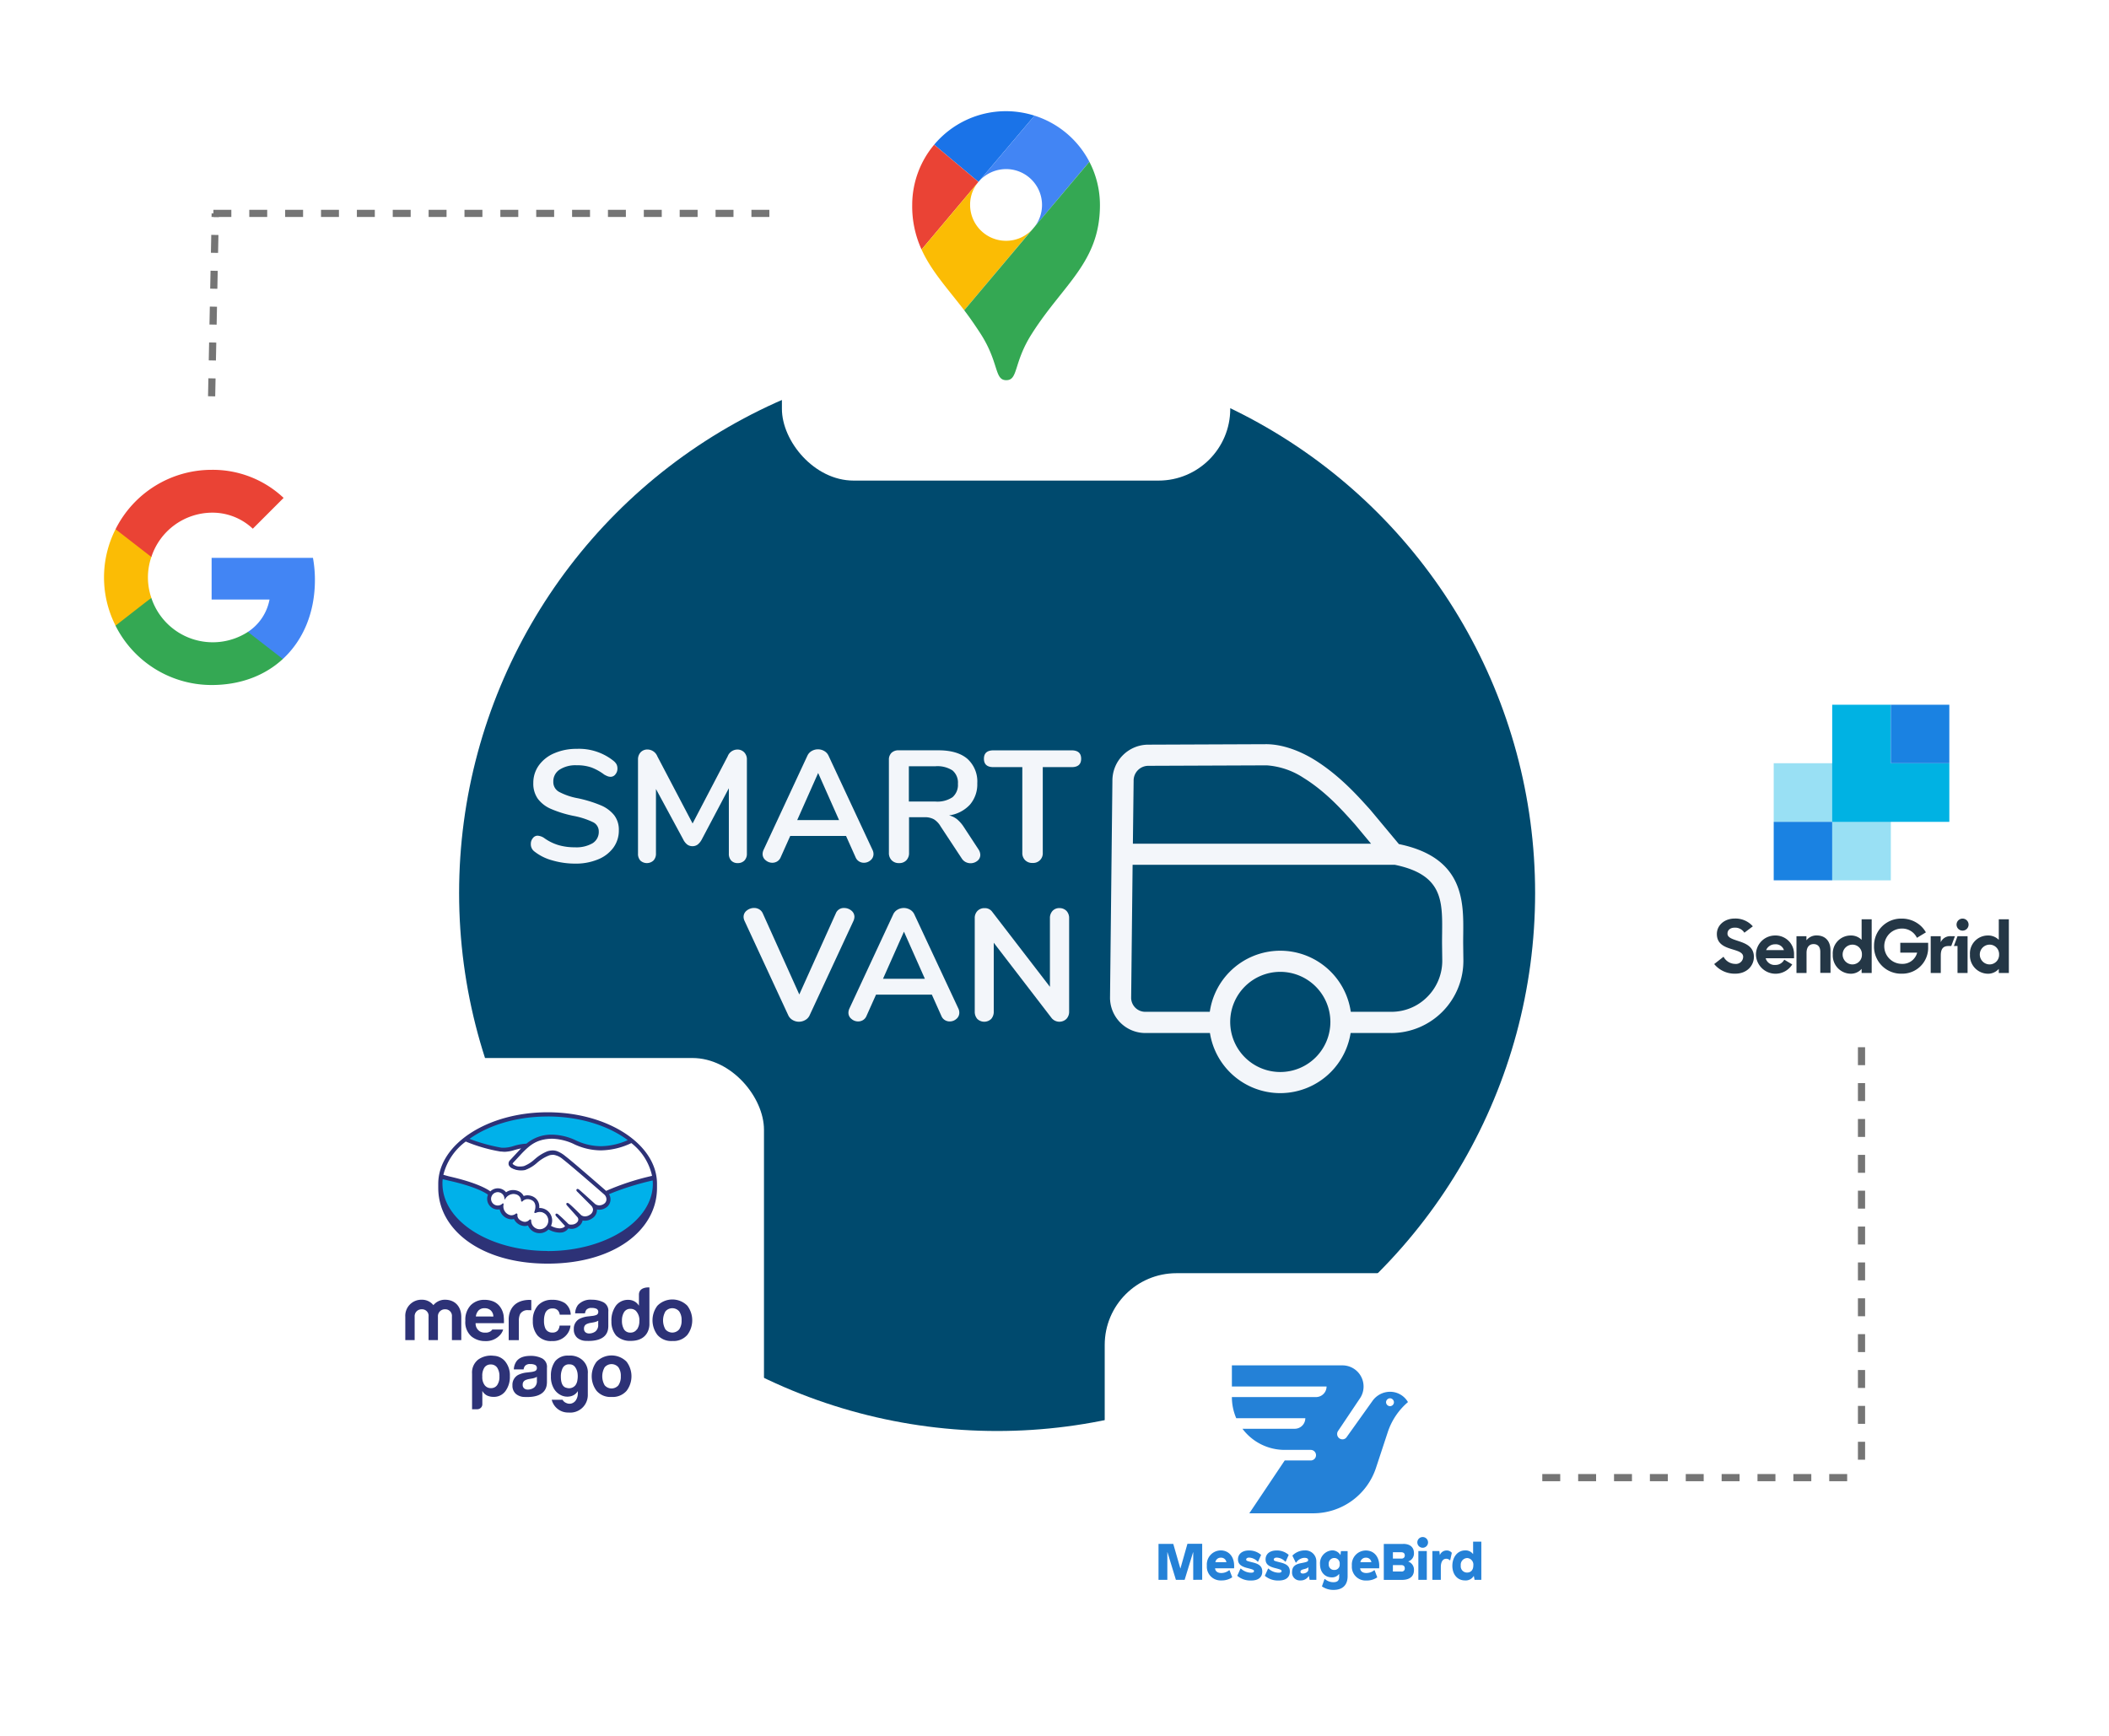 <svg xmlns="http://www.w3.org/2000/svg" xmlns:xlink="http://www.w3.org/1999/xlink" width="588" height="484" viewBox="0 0 588 484">
  <defs>
    <filter id="Rectangle_2553" x="209" y="0" width="143" height="143" filterUnits="userSpaceOnUse">
      <feOffset dy="3" input="SourceAlpha"/>
      <feGaussianBlur stdDeviation="3" result="blur"/>
      <feFlood flood-opacity="0.161"/>
      <feComposite operator="in" in2="blur"/>
      <feComposite in="SourceGraphic"/>
    </filter>
    <filter id="Rectangle_2554" x="0" y="105" width="118" height="118" filterUnits="userSpaceOnUse">
      <feOffset dy="3" input="SourceAlpha"/>
      <feGaussianBlur stdDeviation="3" result="blur-2"/>
      <feFlood flood-opacity="0.161"/>
      <feComposite operator="in" in2="blur-2"/>
      <feComposite in="SourceGraphic"/>
    </filter>
    <filter id="Rectangle_2555" x="84" y="286" width="138" height="138" filterUnits="userSpaceOnUse">
      <feOffset dy="3" input="SourceAlpha"/>
      <feGaussianBlur stdDeviation="3" result="blur-3"/>
      <feFlood flood-opacity="0.161"/>
      <feComposite operator="in" in2="blur-3"/>
      <feComposite in="SourceGraphic"/>
    </filter>
    <filter id="Rectangle_2556" x="450" y="166" width="138" height="138" filterUnits="userSpaceOnUse">
      <feOffset dy="3" input="SourceAlpha"/>
      <feGaussianBlur stdDeviation="3" result="blur-4"/>
      <feFlood flood-opacity="0.161"/>
      <feComposite operator="in" in2="blur-4"/>
      <feComposite in="SourceGraphic"/>
    </filter>
    <filter id="Rectangle_2557" x="299" y="346" width="138" height="138" filterUnits="userSpaceOnUse">
      <feOffset dy="3" input="SourceAlpha"/>
      <feGaussianBlur stdDeviation="3" result="blur-5"/>
      <feFlood flood-opacity="0.161"/>
      <feComposite operator="in" in2="blur-5"/>
      <feComposite in="SourceGraphic"/>
    </filter>
  </defs>
  <g id="Group_5721" data-name="Group 5721" transform="translate(-674 -6072)">
    <g id="Group_5449" data-name="Group 5449" transform="translate(269 1568)">
      <circle id="Ellipse_9" data-name="Ellipse 9" cx="150" cy="150" r="150" transform="translate(533 4603)" fill="#004a6e"/>
      <g id="SmartVan-logo" transform="translate(552.9 4711.5)">
        <g id="Group_5415" data-name="Group 5415">
          <path id="Path_9151" data-name="Path 9151" d="M1320.527,80.533h-68.6a9.858,9.858,0,0,1-9.829-9.764v-.052l.663-60.55A10.011,10.011,0,0,1,1252.892.13L1285.812,0h.026c5.578.091,10.714,2.782,13.288,4.369,6.761,4.2,11.793,9.777,14.809,13.119.286.312.559.611.806.9l.078.091,7.814,9.374c18.177,3.732,18.034,16.031,17.943,25.042-.013,1.066-.026,2.067-.013,3.055l.052,4.135a20.135,20.135,0,0,1-20.088,20.452Zm-72.537-9.79a3.929,3.929,0,0,0,3.927,3.875h68.6a14.035,14.035,0,0,0,10.1-4.226,14.213,14.213,0,0,0,4.109-10.245l-.052-4.135c-.013-1.066,0-2.145.013-3.2.1-9.179.182-16.447-13.223-19.191h-73.07Zm.481-43h66.4l-4.525-5.435c-.247-.273-.507-.559-.78-.871-2.977-3.3-7.476-8.308-13.522-12.053A21.355,21.355,0,0,0,1285.8,5.9l-32.921.13h-.026a4.107,4.107,0,0,0-4.174,4.122v.052Z" transform="translate(-1080.518)" fill="#f3f6fa"/>
          <g id="Group_5399" data-name="Group 5399" transform="translate(189.198 57.585)">
            <circle id="Ellipse_8" data-name="Ellipse 8" cx="16.902" cy="16.902" r="16.902" transform="translate(2.951 2.951)" fill="#004a6e"/>
            <path id="Path_9152" data-name="Path 9152" d="M1474.354,482.608a19.854,19.854,0,1,1,19.854-19.854A19.876,19.876,0,0,1,1474.354,482.608Zm0-33.818a13.964,13.964,0,1,0,13.964,13.964A13.983,13.983,0,0,0,1474.354,448.79Z" transform="translate(-1454.5 -442.9)" fill="#f3f6fa"/>
          </g>
        </g>
        <g id="Group_5400" data-name="Group 5400" transform="translate(0.1 1.3)">
          <path id="Path_9153" data-name="Path 9153" d="M6.042,41.087A13.885,13.885,0,0,1,1.114,38.63,2.493,2.493,0,0,1,.1,36.511,2.435,2.435,0,0,1,.659,34.9a1.642,1.642,0,0,1,1.3-.689,3.621,3.621,0,0,1,1.82.624,13.432,13.432,0,0,0,3.979,1.989,16.018,16.018,0,0,0,4.6.624,9.01,9.01,0,0,0,4.954-1.131,3.7,3.7,0,0,0,1.729-3.289,2.822,2.822,0,0,0-1.612-2.587,21.779,21.779,0,0,0-5.37-1.742,31.514,31.514,0,0,1-6.332-1.95A8.985,8.985,0,0,1,2.037,23.9,7.307,7.307,0,0,1,.789,19.517,8.3,8.3,0,0,1,2.336,14.6a10.132,10.132,0,0,1,4.317-3.38A15.365,15.365,0,0,1,12.868,10a15.4,15.4,0,0,1,10.31,3.367,3.518,3.518,0,0,1,.819.949,2.6,2.6,0,0,1,.247,1.17,2.435,2.435,0,0,1-.559,1.612,1.642,1.642,0,0,1-1.3.689,2.354,2.354,0,0,1-.819-.13,7.239,7.239,0,0,1-1-.481,14.583,14.583,0,0,0-3.51-1.963,11.918,11.918,0,0,0-4.187-.637A8.166,8.166,0,0,0,8.109,15.8a3.869,3.869,0,0,0-1.742,3.38,3.108,3.108,0,0,0,1.547,2.782,17.991,17.991,0,0,0,5.266,1.807,35.739,35.739,0,0,1,6.4,1.963A9.429,9.429,0,0,1,23.334,28.5a6.632,6.632,0,0,1,1.3,4.2,8.06,8.06,0,0,1-1.521,4.85,9.878,9.878,0,0,1-4.291,3.276A16.148,16.148,0,0,1,12.478,42,22.978,22.978,0,0,1,6.042,41.087Z" transform="translate(-0.1 -10)" fill="#f3f6fa"/>
          <path id="Path_9154" data-name="Path 9154" d="M259.505,12.18a2.8,2.8,0,0,1,.754,2.054V40.42a2.656,2.656,0,0,1-.7,1.95,2.52,2.52,0,0,1-1.859.7,2.36,2.36,0,0,1-1.807-.7,2.727,2.727,0,0,1-.663-1.95V22.192L247.7,36.442a4.517,4.517,0,0,1-1.144,1.443,2.351,2.351,0,0,1-1.456.468,2.389,2.389,0,0,1-1.456-.442,4.035,4.035,0,0,1-1.144-1.456l-7.593-14.042V40.42a2.7,2.7,0,0,1-.689,1.924,2.691,2.691,0,0,1-3.654.026,2.727,2.727,0,0,1-.663-1.95V14.234a2.894,2.894,0,0,1,.728-2.054,2.556,2.556,0,0,1,1.963-.78,3,3,0,0,1,2.7,1.9l9.829,18.723,9.777-18.71a2.918,2.918,0,0,1,2.613-1.9A2.6,2.6,0,0,1,259.505,12.18Z" transform="translate(-200.022 -11.218)" fill="#f3f6fa"/>
          <path id="Path_9155" data-name="Path 9155" d="M528.018,40.2a2.222,2.222,0,0,1-.819,1.729,2.8,2.8,0,0,1-1.885.7,2.563,2.563,0,0,1-1.326-.377,2.449,2.449,0,0,1-.975-1.17l-2.652-5.929H504.8l-2.652,5.929a2.449,2.449,0,0,1-.975,1.17,2.631,2.631,0,0,1-1.365.377,2.836,2.836,0,0,1-1.859-.7A2.172,2.172,0,0,1,497.1,40.2a2.813,2.813,0,0,1,.26-1.144L509.569,12.82a2.875,2.875,0,0,1,1.222-1.352A3.469,3.469,0,0,1,512.533,11a3.434,3.434,0,0,1,1.742.468A2.881,2.881,0,0,1,515.5,12.82l12.248,26.238A2.637,2.637,0,0,1,528.018,40.2Zm-9.6-9.465L512.585,17.6l-5.838,13.132Z" transform="translate(-432.481 -10.87)" fill="#f3f6fa"/>
          <path id="Path_9156" data-name="Path 9156" d="M793.384,42.25a2.068,2.068,0,0,1-.819,1.677,3.019,3.019,0,0,1-3.276.325,2.833,2.833,0,0,1-1.079-1l-5.89-8.932a5.594,5.594,0,0,0-1.885-1.989,5.189,5.189,0,0,0-2.587-.572h-4.33v9.907a2.884,2.884,0,0,1-.754,2.106,2.7,2.7,0,0,1-2.028.78,2.744,2.744,0,0,1-2.054-.78,2.846,2.846,0,0,1-.78-2.106V15.791a2.651,2.651,0,0,1,.728-1.989,2.776,2.776,0,0,1,2.015-.7H781.7q5.3,0,8.074,2.366a8.5,8.5,0,0,1,2.769,6.839,8.679,8.679,0,0,1-2.054,5.955,9.744,9.744,0,0,1-5.812,2.99,5.583,5.583,0,0,1,2.262,1.105,9.689,9.689,0,0,1,1.9,2.21l4.031,6.15A2.854,2.854,0,0,1,793.384,42.25Zm-7.749-16.07a4.514,4.514,0,0,0,1.508-3.732,4.43,4.43,0,0,0-1.508-3.732,7.724,7.724,0,0,0-4.733-1.17h-7.437v9.842H780.9A7.51,7.51,0,0,0,785.635,26.18Z" transform="translate(-668.072 -12.697)" fill="#f3f6fa"/>
          <path id="Path_9157" data-name="Path 9157" d="M983.181,43.819a2.764,2.764,0,0,1-.78-2.054V17.881h-8.048q-2.652,0-2.652-2.34t2.652-2.34h21.8q2.652,0,2.652,2.34t-2.652,2.34h-8.048V41.765a2.68,2.68,0,0,1-2.834,2.834A2.8,2.8,0,0,1,983.181,43.819Z" transform="translate(-845.374 -12.784)" fill="#f3f6fa"/>
          <path id="Path_9158" data-name="Path 9158" d="M484.332,351.213a3.1,3.1,0,0,1,1.989.7,2.192,2.192,0,0,1,.884,1.768,3,3,0,0,1-.26,1.105L474.7,381.156a2.818,2.818,0,0,1-1.222,1.3,3.468,3.468,0,0,1-1.742.468,3.433,3.433,0,0,1-1.742-.468,2.952,2.952,0,0,1-1.222-1.3L456.56,354.788a2.69,2.69,0,0,1-.26-1.066,2.207,2.207,0,0,1,.91-1.82,3.251,3.251,0,0,1,2.054-.7,2.724,2.724,0,0,1,1.391.377,2.519,2.519,0,0,1,1,1.131l10.18,22.61,10.18-22.61A2.361,2.361,0,0,1,484.332,351.213Z" transform="translate(-396.986 -306.838)" fill="#f3f6fa"/>
          <path id="Path_9159" data-name="Path 9159" d="M712.018,380.5a2.222,2.222,0,0,1-.819,1.729,2.8,2.8,0,0,1-1.885.7,2.563,2.563,0,0,1-1.326-.377,2.449,2.449,0,0,1-.975-1.17l-2.652-5.929H688.8l-2.652,5.929a2.449,2.449,0,0,1-.975,1.17,2.631,2.631,0,0,1-1.365.377,2.836,2.836,0,0,1-1.859-.7,2.172,2.172,0,0,1-.845-1.729,2.814,2.814,0,0,1,.26-1.144l12.209-26.238a2.876,2.876,0,0,1,1.222-1.352,3.468,3.468,0,0,1,1.742-.468,3.433,3.433,0,0,1,1.742.468,2.881,2.881,0,0,1,1.222,1.352l12.261,26.225A2.672,2.672,0,0,1,712.018,380.5Zm-9.6-9.465L696.585,357.9l-5.838,13.132Z" transform="translate(-592.558 -306.925)" fill="#f3f6fa"/>
          <path id="Path_9160" data-name="Path 9160" d="M977.588,352.293a2.894,2.894,0,0,1,.728,2.054v25.965a2.883,2.883,0,0,1-.754,2.08,2.814,2.814,0,0,1-4.122-.221L957.3,361.16v19.152a3.03,3.03,0,0,1-.7,2.08,2.795,2.795,0,0,1-3.9,0,3.03,3.03,0,0,1-.7-2.08V354.347a2.8,2.8,0,0,1,.754-2.054,2.654,2.654,0,0,1,1.989-.78,2.477,2.477,0,0,1,2.119,1.014l16.1,20.92V354.334a2.894,2.894,0,0,1,.728-2.054,2.508,2.508,0,0,1,1.924-.78A2.691,2.691,0,0,1,977.588,352.293Z" transform="translate(-828.236 -307.099)" fill="#f3f6fa"/>
        </g>
      </g>
    </g>
    <g id="Group_5445" data-name="Group 5445" transform="translate(380 1529)">
      <g id="Group_5424" data-name="Group 5424">
        <g transform="matrix(1, 0, 0, 1, 294, 4543)" filter="url(#Rectangle_2553)">
          <rect id="Rectangle_2553-2" data-name="Rectangle 2553" width="125" height="125" rx="20" transform="translate(218 6)" fill="#fff"/>
        </g>
        <g id="Google_Maps_icon__2020_" data-name="Google_Maps_icon_(2020)" transform="translate(548.329 4574)">
          <path id="Path_9188" data-name="Path 9188" d="M38.783,1.246A26.481,26.481,0,0,0,30.8,0a26.1,26.1,0,0,0-20,9.347L23.149,19.713Z" transform="translate(-4.682)" fill="#1a73e8"/>
          <path id="Path_9189" data-name="Path 9189" d="M6.118,16.5A26.142,26.142,0,0,0,0,33.267,28.9,28.9,0,0,0,2.606,45.73L18.467,26.866,6.118,16.5Z" transform="translate(0 -7.153)" fill="#ea4335"/>
          <path id="Path_9190" data-name="Path 9190" d="M40.3,17.1a10.007,10.007,0,0,1,7.647,16.484s7.874-9.4,15.578-18.523A26.1,26.1,0,0,0,48.234,2.2L32.6,20.667A10.162,10.162,0,0,1,40.3,17.1" transform="translate(-14.133 -0.954)" fill="#4285f4"/>
          <path id="Path_9191" data-name="Path 9191" d="M28.165,51.227A10.009,10.009,0,0,1,18.139,41.2a9.752,9.752,0,0,1,2.323-6.4L4.6,53.663c2.719,6,7.251,10.876,11.9,16.937L35.812,47.659a9.945,9.945,0,0,1-7.647,3.569" transform="translate(-1.994 -15.087)" fill="#fbbc04"/>
          <path id="Path_9192" data-name="Path 9192" d="M44.577,72.653C53.3,59,63.44,52.827,63.44,36.966A26.2,26.2,0,0,0,60.494,24.9L25.6,66.309c1.473,1.926,3,4.135,4.475,6.4C35.4,80.923,33.927,85.8,37.326,85.8s1.926-4.928,7.251-13.142" transform="translate(-11.098 -10.795)" fill="#34a853"/>
        </g>
      </g>
    </g>
    <g id="Group_5450" data-name="Group 5450" transform="translate(380 1529)">
      <path id="Line_11" data-name="Line 11" d="M1,51.02l-2-.039.1-5,2,.039Zm.2-10-2-.039.1-5,2,.039Zm.2-10-2-.039.1-5,2,.039Zm.2-10-2-.039.1-5,2,.039Zm.2-10-2-.039.1-5,2,.039Zm.2-10L-.02.99,0-.02,2,.02Z" transform="translate(353 4602.5)" fill="#757575"/>
      <path id="Line_12" data-name="Line 12" d="M155,1h-5V-1h5ZM145,1h-5V-1h5ZM135,1h-5V-1h5ZM125,1h-5V-1h5ZM115,1h-5V-1h5ZM105,1h-5V-1h5ZM95,1H90V-1h5ZM85,1H80V-1h5ZM75,1H70V-1h5ZM65,1H60V-1h5ZM55,1H50V-1h5ZM45,1H40V-1h5ZM35,1H30V-1h5ZM25,1H20V-1h5ZM15,1H10V-1h5ZM5,1H0V-1H5Z" transform="translate(353.5 4602.5)" fill="#757575"/>
    </g>
    <g id="Group_5444" data-name="Group 5444" transform="translate(380 1530)">
      <g transform="matrix(1, 0, 0, 1, 294, 4542)" filter="url(#Rectangle_2554)">
        <rect id="Rectangle_2554-2" data-name="Rectangle 2554" width="100" height="100" rx="20" transform="translate(9 111)" fill="#fff"/>
      </g>
      <g id="Google__G__logo" data-name="Google_&quot;G&quot;_logo" transform="translate(322 4672)">
        <path id="Path_9199" data-name="Path 9199" d="M40.8,16.136A34.471,34.471,0,0,0,40.255,10H12V21.618H28.145a13.833,13.833,0,0,1-6.027,9.027V38.2h9.736C37.527,32.964,40.8,25.273,40.8,16.136Z" transform="translate(19 15.545)" fill="#4285f4"/>
        <path id="Path_9200" data-name="Path 9200" d="M28.962,38.373c8.1,0,14.891-2.673,19.855-7.255L39.08,23.564A18.037,18.037,0,0,1,12.162,14.1H2.18v7.745A29.972,29.972,0,0,0,28.962,38.373Z" transform="translate(2.038 22.627)" fill="#34a853"/>
        <path id="Path_9201" data-name="Path 9201" d="M14.2,26.215a17.5,17.5,0,0,1,0-11.4V7.07H4.218a29.7,29.7,0,0,0,0,26.891l7.773-6.055Z" transform="translate(0 10.485)" fill="#fbbc05"/>
        <path id="Path_9202" data-name="Path 9202" d="M28.962,12.945a16.369,16.369,0,0,1,11.482,4.473l8.591-8.591A28.781,28.781,0,0,0,28.962,1,29.947,29.947,0,0,0,2.18,17.555L12.162,25.3a17.91,17.91,0,0,1,16.8-12.355Z" transform="translate(2.038 0)" fill="#ea4335"/>
        <path id="Path_9203" data-name="Path 9203" d="M1,1H61V61H1Z" transform="translate(0 0)" fill="none"/>
      </g>
    </g>
    <g id="Group_5446" data-name="Group 5446" transform="translate(294 1555)">
      <g transform="matrix(1, 0, 0, 1, 380, 4517)" filter="url(#Rectangle_2555)">
        <rect id="Rectangle_2555-2" data-name="Rectangle 2555" width="120" height="120" rx="20" transform="translate(93 292)" fill="#fff"/>
      </g>
      <g id="Mercado_Pago-OGfnlreJZ_brandlogos.net" transform="translate(506.161 4827.13)">
        <path id="Path_9204" data-name="Path 9204" d="M294.988,354.9c-16.524,0-29.928,8.573-29.928,19.142s13.4,19.973,29.928,19.973,29.928-9.4,29.928-19.973S311.527,354.9,294.988,354.9Z" transform="translate(-268.468 -354.111)" fill="#00b1ea"/>
        <path id="Path_9205" data-name="Path 9205" d="M293.922,370.9s-.307.328-.119.572c.461.593,1.892.928,3.337.607a9.586,9.586,0,0,0,3.03-1.92,12.2,12.2,0,0,1,3.491-2.206,3.972,3.972,0,0,1,2.527-.07,7.887,7.887,0,0,1,2.3,1.347c2,1.508,10.074,8.545,11.47,9.774a77.207,77.207,0,0,1,13.264-4.189,16.427,16.427,0,0,0-6.1-9.774c-4.649,1.955-10.709,3.121-16.266.412a15.359,15.359,0,0,0-6-1.361c-4.405.1-6.318,2.011-8.335,4.028Z" transform="translate(-277.127 -356.885)" fill="#fff"/>
        <path id="Path_9206" data-name="Path 9206" d="M311.054,380c-.1-.084-9.48-8.3-11.617-9.9a5.222,5.222,0,0,0-2.632-1.25,3.762,3.762,0,0,0-1.257.119,11.386,11.386,0,0,0-3.435,2.045,10.131,10.131,0,0,1-3.351,2.094,5.411,5.411,0,0,1-3.693-.552,1.655,1.655,0,0,1-.614-.7,1.131,1.131,0,0,1,.314-1.229l2.6-2.792.915-.9a17.337,17.337,0,0,0-2.36.531,10.424,10.424,0,0,1-2.792.517,26.434,26.434,0,0,1-2.792-.44,46.075,46.075,0,0,1-8.077-2.7c-3.686,2.744-6.088,6.109-6.8,9.885.531.14,1.913.454,2.276.538,8.336,1.857,10.932,3.763,11.407,4.189a2.758,2.758,0,0,1,4.321.251,3.176,3.176,0,0,1,1.99-.7,3.764,3.764,0,0,1,1.187.209,2.709,2.709,0,0,1,1.675,1.515,2.792,2.792,0,0,1,1.159-.244,3.49,3.49,0,0,1,1.4.307,2.953,2.953,0,0,1,1.641,3.3,2.438,2.438,0,0,1,.328,0,3.3,3.3,0,0,1,2.911,4.887,5.243,5.243,0,0,0,2.869.768,1.85,1.85,0,0,0,1.347-.586c.084-.119.175-.251.091-.349l-2.353-2.611s-.391-.363-.258-.51.377.063.538.2c1.194,1.005,2.653,2.506,2.653,2.506s.119.209.7.307a2.45,2.45,0,0,0,1.864-.433,3.657,3.657,0,0,0,.412-.419h0a1.243,1.243,0,0,0-.07-1.55l-2.8-3.114s-.4-.363-.258-.51.377.07.544.209c.866.7,2.094,1.962,3.274,3.114a2.234,2.234,0,0,0,2.632-.091,1.878,1.878,0,0,0,.97-1.717,1.975,1.975,0,0,0-.586-1.145l-3.756-3.77s-.4-.335-.251-.51.377.063.538.2c1.194,1.005,4.426,3.965,4.426,3.965a2.276,2.276,0,0,0,2.541-.049,1.71,1.71,0,0,0,.838-1.347A1.885,1.885,0,0,0,311.054,380Z" transform="translate(-268.589 -357.112)" fill="#fff"/>
        <path id="Path_9207" data-name="Path 9207" d="M298.8,391.017a7.486,7.486,0,0,0-1.3.293c-.042,0,.035-.258.091-.4s.824-2.436-1.047-3.239a2.2,2.2,0,0,0-2.6.391c-.077.084-.112.077-.119,0a2.094,2.094,0,0,0-1.452-1.913,2.792,2.792,0,0,0-3.183,1.138,2.031,2.031,0,1,0-.607,1.738s0,0,0,.07a2.688,2.688,0,0,0,1.682,3.093,2.01,2.01,0,0,0,1.976-.307c.168-.112.188-.07.168.091a1.9,1.9,0,0,0,1.438,2.059,1.822,1.822,0,0,0,2.136-.4c.182-.168.23-.14.237.119a2.576,2.576,0,1,0,2.583-2.7Z" transform="translate(-274.531 -363.358)" fill="#fff"/>
        <path id="Path_9208" data-name="Path 9208" d="M294.744,353.77c-16.839,0-30.494,8.957-30.494,19.945v1.159c0,11.659,11.938,21.1,30.494,21.1,18.675,0,30.494-9.439,30.494-21.1v-1.166C325.237,362.727,311.582,353.77,294.744,353.77ZM323.862,371.5a69.81,69.81,0,0,0-12.81,4.189c-2.9-2.527-9.578-8.335-11.386-9.7a8.007,8.007,0,0,0-2.367-1.4,3.957,3.957,0,0,0-1.159-.182,4.888,4.888,0,0,0-1.473.244,11.965,11.965,0,0,0-3.491,2.192l-.063.042a9.554,9.554,0,0,1-2.96,1.885,4.885,4.885,0,0,1-1.089.119,2.792,2.792,0,0,1-2.059-.7c-.049-.07,0-.175.1-.321h0l2.541-2.744c2-2,3.875-3.875,8.21-3.979h.216a15.476,15.476,0,0,1,5.7,1.347,17.6,17.6,0,0,0,7.812,1.9,20.245,20.245,0,0,0,8.5-2.032A15.851,15.851,0,0,1,323.862,371.5Zm-29.118-16.559c8.936,0,16.936,2.562,22.34,6.6a18.848,18.848,0,0,1-7.47,1.689,16.51,16.51,0,0,1-7.267-1.752,16.329,16.329,0,0,0-6.2-1.466H295.9a10.709,10.709,0,0,0-7.065,2.513,14.081,14.081,0,0,0-3.533.642,9.633,9.633,0,0,1-2.485.482h-.942a48.481,48.481,0,0,1-8.908-2.464c5.348-3.833,13.125-6.234,21.774-6.234Zm-22.849,6.981a44.357,44.357,0,0,0,9.662,2.792c.4,0,.824.077,1.25.077a10.319,10.319,0,0,0,2.792-.524c.538-.147,1.138-.314,1.766-.433-.168.168-.335.328-.5.5l-2.59,2.792a1.3,1.3,0,0,0-.349,1.4,1.829,1.829,0,0,0,.7.754,5.411,5.411,0,0,0,2.744.7,5.045,5.045,0,0,0,1.089-.112,10.054,10.054,0,0,0,3.428-2.094,11.38,11.38,0,0,1,3.365-2.011,3.716,3.716,0,0,1,.942-.126,1.214,1.214,0,0,1,.237,0,5.131,5.131,0,0,1,2.548,1.215c2.094,1.592,11.519,9.809,11.6,9.892a1.808,1.808,0,0,1,.559,1.4,1.508,1.508,0,0,1-.747,1.194,2.29,2.29,0,0,1-1.236.384,2.024,2.024,0,0,1-1.089-.314c-.035,0-3.253-2.974-4.433-3.972a1,1,0,0,0-.552-.3.335.335,0,0,0-.244.112c-.189.23,0,.544.272.754l3.763,3.777a1.794,1.794,0,0,1,.524,1.019,1.7,1.7,0,0,1-.887,1.557,2.416,2.416,0,0,1-1.333.44,1.878,1.878,0,0,1-1.068-.328l-.538-.531c-.984-.97-2-1.976-2.751-2.6a1,1,0,0,0-.558-.293.307.307,0,0,0-.237.1c-.084.1-.14.258.07.545a1.7,1.7,0,0,0,.188.209l2.744,3.079a1.047,1.047,0,0,1,.063,1.319l-.1.119c-.084.091-.175.175-.251.244a2.22,2.22,0,0,1-1.34.426,1.945,1.945,0,0,1-.377,0,.928.928,0,0,1-.538-.223l-.035-.035c-.147-.154-1.536-1.564-2.674-2.52a.936.936,0,0,0-.531-.286.321.321,0,0,0-.244.112c-.223.244.112.621.258.754l2.339,2.583a.44.44,0,0,1-.091.154c-.084.112-.363.4-1.222.51a2.213,2.213,0,0,1-.314,0,5.348,5.348,0,0,1-2.29-.7,3.491,3.491,0,0,0-3.148-4.971H292.4a3.093,3.093,0,0,0-1.8-3.218,3.728,3.728,0,0,0-1.459-.321,3.009,3.009,0,0,0-1.068.2,2.939,2.939,0,0,0-1.7-1.452,3.763,3.763,0,0,0-1.257-.216,3.281,3.281,0,0,0-1.955.628,2.96,2.96,0,0,0-2.3-1.11,3,3,0,0,0-2.094.859c-.7-.552-3.616-2.395-11.351-4.154-.363-.084-1.2-.321-1.738-.482a16.475,16.475,0,0,1,6.213-9.243Zm14.339,20.134-.084-.077h-.084a.433.433,0,0,0-.237.1,2,2,0,0,1-1.159.412,1.821,1.821,0,0,1-.642-.126,2.5,2.5,0,0,1-1.564-2.9.258.258,0,0,0-.077-.237l-.126-.1-.119.112a1.864,1.864,0,1,1,.545-1.578l.07.5.279-.426a2.73,2.73,0,0,1,2.171-1.187,2.842,2.842,0,0,1,.81.126,1.885,1.885,0,0,1,1.319,1.752.226.226,0,0,0,.223.251.307.307,0,0,0,.216-.112,1.878,1.878,0,0,1,1.4-.573,2.535,2.535,0,0,1,1.026.23c1.752.754.956,2.974.949,3-.147.363-.161.531,0,.628h.119a1.069,1.069,0,0,0,.335-.091,3.022,3.022,0,0,1,.936-.209,2.422,2.422,0,0,1,2.394,2.395,2.388,2.388,0,1,1-4.775.1c0-.112,0-.4-.258-.4a.475.475,0,0,0-.293.147,1.683,1.683,0,0,1-1.173.531,2.009,2.009,0,0,1-.768-.168c-1.361-.552-1.4-1.487-1.326-1.864a.266.266,0,0,0-.1-.2Zm8.51,10.381c-16.2,0-29.321-8.377-29.321-18.765a7.378,7.378,0,0,1,.07-1.243l1.682.4c7.9,1.759,10.472,3.581,10.946,3.923a2.967,2.967,0,0,0,2.709,4.126,2.712,2.712,0,0,0,.545-.049,3.491,3.491,0,0,0,2.234,2.583,2.887,2.887,0,0,0,1.752.119,3.435,3.435,0,0,0,3,1.962,2.513,2.513,0,0,0,.908-.168,3.491,3.491,0,0,0,5.718,1.11,6.52,6.52,0,0,0,2.953.88,2.951,2.951,0,0,0,.447,0,2.723,2.723,0,0,0,2-.977,1.316,1.316,0,0,0,.126-.2,3.323,3.323,0,0,0,.949.147,3.2,3.2,0,0,0,1.906-.7,2.66,2.66,0,0,0,1.131-1.641h0a3.058,3.058,0,0,0,.635.07,3.547,3.547,0,0,0,1.962-.621,2.792,2.792,0,0,0,1.4-2.52,3.2,3.2,0,0,0,.649.07,3.358,3.358,0,0,0,1.843-.566,2.674,2.674,0,0,0,1.278-2.094,2.848,2.848,0,0,0-.4-1.682,76,76,0,0,1,12.175-3.819c0,.307.035.621.035.935,0,10.353-13.131,18.751-29.328,18.751Z" transform="translate(-268.223 -353.77)" fill="#2d3277"/>
        <g id="Group_5426" data-name="Group 5426" transform="translate(-13.162 48.835)">
          <path id="Path_9209" data-name="Path 9209" d="M494.259,361.281a5.88,5.88,0,0,0-8.334,0,6.736,6.736,0,0,0,0,8.15,5.029,5.029,0,0,0,4.167,1.691,5.092,5.092,0,0,0,4.167-1.691,6.736,6.736,0,0,0,0-8.15Zm-2.268,6.609a2.511,2.511,0,0,1-3.827,0,5.062,5.062,0,0,1,0-5.027,2.522,2.522,0,0,1,3.827,0,4.087,4.087,0,0,1,.67,2.511A4.144,4.144,0,0,1,491.991,367.89Z" transform="translate(-415.631 -356.186)" fill="#2d3277"/>
          <path id="Path_9210" data-name="Path 9210" d="M454.787,360.373a6.926,6.926,0,0,0-3.186-.7,4.7,4.7,0,0,0-3.89,1.437,4.173,4.173,0,0,0-.8,2.349h2.747a2.124,2.124,0,0,1,.4-1,1.812,1.812,0,0,1,1.449-.5,3.035,3.035,0,0,1,1.385.254.958.958,0,0,1,.467.923.86.86,0,0,1-.612.808,4.357,4.357,0,0,1-1.154.248l-.975.115a6.978,6.978,0,0,0-2.516.7,3.094,3.094,0,0,0-1.558,2.886,3,3,0,0,0,.97,2.4,3.861,3.861,0,0,0,2.453.848c6.216.277,6.141-3.273,6.193-4.04V363A2.653,2.653,0,0,0,454.787,360.373Zm-1.449,6.2a2.274,2.274,0,0,1-.814,1.968,2.978,2.978,0,0,1-1.732.537,1.57,1.57,0,0,1-1-.329,1.27,1.27,0,0,1-.41-1.056,1.293,1.293,0,0,1,.675-1.206,4.168,4.168,0,0,1,1.31-.387l.646-.115a5.047,5.047,0,0,0,.762-.2,3.036,3.036,0,0,0,.577-.271Z" transform="translate(-399.558 -356.236)" fill="#2d3277"/>
          <path id="Path_9211" data-name="Path 9211" d="M432.251,362.111a1.87,1.87,0,0,1,1.564.646,2.459,2.459,0,0,1,.433,1.1h3.059a4.173,4.173,0,0,0-1.622-3.232,6.268,6.268,0,0,0-3.526-.918,5.148,5.148,0,0,0-3.971,1.553,6.19,6.19,0,0,0-1.443,4.346,6.026,6.026,0,0,0,1.3,4.04,5,5,0,0,0,4.04,1.553,4.944,4.944,0,0,0,4.173-1.859,4.617,4.617,0,0,0,.987-2.447H434.2a2.58,2.58,0,0,1-.537,1.4,1.829,1.829,0,0,1-1.489.537,2,2,0,0,1-2.02-1.356,5.132,5.132,0,0,1-.294-1.916,5.623,5.623,0,0,1,.294-2.009,2.049,2.049,0,0,1,2.1-1.431Z" transform="translate(-391.186 -356.248)" fill="#2d3277"/>
          <path id="Path_9212" data-name="Path 9212" d="M421.009,359.74c-6.291,0-5.922,5.57-5.922,5.57v5.656h2.834v-5.3a4.4,4.4,0,0,1,.329-1.934,2.35,2.35,0,0,1,2.309-1.114h.341a2.162,2.162,0,0,1,.485.04v-2.886h-.248Z" transform="translate(-386.258 -356.267)" fill="#2d3277"/>
          <path id="Path_9213" data-name="Path 9213" d="M403.95,361.835a4.455,4.455,0,0,0-1.876-1.61,6.245,6.245,0,0,0-2.545-.508,5.252,5.252,0,0,0-3.884,1.5,5.866,5.866,0,0,0-1.495,4.323,5.258,5.258,0,0,0,1.656,4.346,5.91,5.91,0,0,0,3.821,1.333,5.258,5.258,0,0,0,4.081-1.581,3.821,3.821,0,0,0,.987-1.645h-3.03a2.043,2.043,0,0,1-.387.433,2.424,2.424,0,0,1-1.593.433,2.713,2.713,0,0,1-1.524-.364,2.58,2.58,0,0,1-1.154-2.268h7.9a14.326,14.326,0,0,0-.092-2.153,5.362,5.362,0,0,0-.866-2.239Zm-6.874,2.522a2.967,2.967,0,0,1,.756-1.68,2.245,2.245,0,0,1,1.691-.618,2.459,2.459,0,0,1,1.68.577,2.367,2.367,0,0,1,.756,1.732Z" transform="translate(-377.406 -356.255)" fill="#2d3277"/>
          <path id="Path_9214" data-name="Path 9214" d="M376.21,359.669a4.144,4.144,0,0,0-3.238,1.512,4.04,4.04,0,0,0-3.244-1.512,4.477,4.477,0,0,0-4.589,4.762v6.5h2.609v-6.568a1.91,1.91,0,0,1,1.98-2.026,1.809,1.809,0,0,1,1.9,2.026v6.568h2.609v-6.568a1.922,1.922,0,0,1,1.98-2.026,1.835,1.835,0,0,1,1.922,2.026v6.568h2.609v-6.5C380.735,361.632,379.056,359.669,376.21,359.669Z" transform="translate(-365.14 -356.236)" fill="#2d3277"/>
          <path id="Path_9215" data-name="Path 9215" d="M472.373,355.764v3.059a3.349,3.349,0,0,0-1.241-1.2,3.463,3.463,0,0,0-1.731-.433,4.167,4.167,0,0,0-3.417,1.587,7.013,7.013,0,0,0-1.281,4.444,5.915,5.915,0,0,0,1.322,3.936,5.521,5.521,0,0,0,4.075,1.472c5.264,0,5.194-4.508,5.194-4.508V353.732S472.373,353.455,472.373,355.764Zm-.577,9.662a2.089,2.089,0,0,1-1.83.895,2.009,2.009,0,0,1-1.749-.895,4.583,4.583,0,0,1-.577-2.482,4.369,4.369,0,0,1,.577-2.309,2,2,0,0,1,1.824-.941,2.165,2.165,0,0,1,1.437.519,3.749,3.749,0,0,1,1.01,2.926,3.907,3.907,0,0,1-.646,2.286Z" transform="translate(-407.234 -353.722)" fill="#2d3277"/>
          <g id="Group_5427" data-name="Group 5427" transform="translate(18.616 18.97)">
            <path id="Path_9216" data-name="Path 9216" d="M371.159,386.74a6.156,6.156,0,0,0-4.317,1.039,4.573,4.573,0,0,0-1.732,3.948v9.927H366.5a1.512,1.512,0,0,0,1.016-.375,1.356,1.356,0,0,0,.456-1.027V396.54a3.122,3.122,0,0,0,1.339,1.287,4.328,4.328,0,0,0,1.847.369,3.954,3.954,0,0,0,3.232-1.576,6.678,6.678,0,0,0,1.258-4.225,6.089,6.089,0,0,0-1.351-4.138,4.352,4.352,0,0,0-3.134-1.518Zm.97,8.144a2.014,2.014,0,0,1-1.732.872,2.089,2.089,0,0,1-1.807-.872,3.728,3.728,0,0,1-.629-2.361,4.2,4.2,0,0,1,.577-2.488,2.049,2.049,0,0,1,1.76-.871,2.089,2.089,0,0,1,1.807.871,4.2,4.2,0,0,1,.629,2.488,3.925,3.925,0,0,1-.606,2.361Z" transform="translate(-365.11 -386.647)" fill="#2d3277"/>
            <path id="Path_9217" data-name="Path 9217" d="M411.782,387.729a5.235,5.235,0,0,0-3.665-1.074,4.5,4.5,0,0,0-3.769,1.593,6.823,6.823,0,0,0-1.154,4.156,6.384,6.384,0,0,0,.883,3.544,4.617,4.617,0,0,0,2.124,1.835,4.04,4.04,0,0,0,2.493.208,3.134,3.134,0,0,0,2-1.449v.693a3.393,3.393,0,0,1-.635,1.991,2.228,2.228,0,0,1-1.235.8,2.136,2.136,0,0,1-1.362-.167,2.072,2.072,0,0,1-1.033-.895h-3.013a4.7,4.7,0,0,0,4.7,3.561,4.9,4.9,0,0,0,5.362-5.01V391.7A4.615,4.615,0,0,0,411.782,387.729Zm-1.2,5.731a3.106,3.106,0,0,1-.537,1.426,2.249,2.249,0,0,1-2.43.768c-1.1-.2-1.651-1.264-1.651-3.163a5.362,5.362,0,0,1,.5-2.361,1.9,1.9,0,0,1,1.9-1.033,1.8,1.8,0,0,1,1.564.745,3.786,3.786,0,0,1,.681,1.7A5.911,5.911,0,0,1,410.581,393.46Z" transform="translate(-381.209 -386.609)" fill="#2d3277"/>
            <path id="Path_9218" data-name="Path 9218" d="M392.875,387.483a6.955,6.955,0,0,0-3.186-.7q-2.753,0-3.89,1.437a4.173,4.173,0,0,0-.8,2.343h2.724a2.072,2.072,0,0,1,.4-.993,1.812,1.812,0,0,1,1.449-.5,3.018,3.018,0,0,1,1.385.254.958.958,0,0,1,.468.923.86.86,0,0,1-.612.808,4.619,4.619,0,0,1-1.154.248l-.97.115a7.109,7.109,0,0,0-2.516.7A3.094,3.094,0,0,0,384.615,395a3,3,0,0,0,.97,2.4,3.861,3.861,0,0,0,2.453.848c6.2.277,6.141-3.273,6.193-4.04v-4.086A2.655,2.655,0,0,0,392.875,387.483Zm-1.449,6.2a2.274,2.274,0,0,1-.814,1.968,2.978,2.978,0,0,1-1.732.537,1.57,1.57,0,0,1-1-.329,1.253,1.253,0,0,1-.41-1.056,1.293,1.293,0,0,1,.675-1.206,4.168,4.168,0,0,1,1.3-.387l.646-.115a4.4,4.4,0,0,0,.762-.2,3.045,3.045,0,0,0,.577-.271v1.062Z" transform="translate(-373.355 -386.67)" fill="#2d3277"/>
            <path id="Path_9219" data-name="Path 9219" d="M432.614,388.322a5.887,5.887,0,0,0-8.34,0,6.724,6.724,0,0,0,0,8.144,5.065,5.065,0,0,0,4.167,1.691,5.119,5.119,0,0,0,4.173-1.691,6.724,6.724,0,0,0,0-8.144Zm-2.268,6.585a2.511,2.511,0,0,1-3.827,0,5.01,5.01,0,0,1,0-5.021,2.522,2.522,0,0,1,3.827,0,4.087,4.087,0,0,1,.669,2.511,4.179,4.179,0,0,1-.67,2.511Z" transform="translate(-389.546 -386.59)" fill="#2d3277"/>
          </g>
        </g>
      </g>
    </g>
    <g id="Group_5453" data-name="Group 5453" transform="translate(343 1632)">
      <g id="Group_5447" data-name="Group 5447" transform="translate(31)">
        <g transform="matrix(1, 0, 0, 1, 300, 4440)" filter="url(#Rectangle_2556)">
          <rect id="Rectangle_2556-2" data-name="Rectangle 2556" width="120" height="120" rx="20" transform="translate(459 172)" fill="#fff"/>
        </g>
        <g id="sendgrid-2" transform="translate(821.075 4636.5)">
          <path id="Path_9193" data-name="Path 9193" d="M48.962,0H16.308V16.308H0V48.962H32.654V32.654H48.962Z" transform="translate(-26.555)" fill="#fff"/>
          <path id="Path_9194" data-name="Path 9194" d="M0,42.4V58.746H16.308V75.054H32.654V42.4Z" transform="translate(-26.555 -26.092)" fill="#00b2e3" opacity="0.4"/>
          <path id="Path_9195" data-name="Path 9195" d="M151.1,32.391l2.609-2.045a3.723,3.723,0,0,0,3.243,2,2.017,2.017,0,0,0,2.228-1.974c0-1.227-1.495-1.622-3.088-2.115-2-.62-4.245-1.4-4.245-4.259,0-2.4,2.087-4.3,4.978-4.3a6.413,6.413,0,0,1,5.048,2.172l-2.355,1.777a3.039,3.039,0,0,0-2.665-1.41c-1.326,0-2.045.719-2.045,1.664,0,1.142,1.438,1.537,3.032,2.073,2.031.663,4.329,1.551,4.329,4.428,0,2.383-1.89,4.668-5.189,4.668A7.375,7.375,0,0,1,151.1,32.391Zm22.929-7.77h2.792v1.142a3.531,3.531,0,0,1,2.834-1.354c2.411,0,3.878,1.551,3.878,4.2v6.247h-2.848V28.993c0-1.368-.635-2.172-1.89-2.172-1.072,0-1.946.733-1.946,2.454v5.6h-2.806V24.621Zm10.139,5.133a5,5,0,0,1,4.978-5.33,4.128,4.128,0,0,1,3.06,1.213V19.912h2.806V34.873h-2.806V33.731a3.977,3.977,0,0,1-3.088,1.354A5.081,5.081,0,0,1,184.168,29.754Zm8.122-.028a2.639,2.639,0,0,0-2.623-2.75,2.757,2.757,0,0,0,0,5.514A2.66,2.66,0,0,0,192.29,29.726Zm3.384-2.327a7.527,7.527,0,0,1,7.643-7.685,7.808,7.808,0,0,1,5.429,2.073,7.555,7.555,0,0,1,1.382,1.763l-2.5,1.523a4.561,4.561,0,0,0-4.287-2.581,4.922,4.922,0,0,0,.1,9.843,4.172,4.172,0,0,0,4.245-3.131h-4.7v-2.75h7.77V27.6a7.206,7.206,0,0,1-7.319,7.474,7.535,7.535,0,0,1-7.77-7.671Zm15.794-2.778h2.792V26.3a2.883,2.883,0,0,1,2.834-1.678h1.128l-1.029,2.736h-.761c-1.495,0-2.158.776-2.158,2.679v4.837h-2.806V24.621Zm7.474,0h2.806V34.873h-2.806V27.357h-1.015Zm1.41-1.551a1.678,1.678,0,1,0-1.678-1.678A1.673,1.673,0,0,0,220.352,23.07Zm2.059,6.684a5,5,0,0,1,4.978-5.33,4.128,4.128,0,0,1,3.06,1.213V19.912h2.806V34.873h-2.806V33.731a3.977,3.977,0,0,1-3.088,1.354A5.073,5.073,0,0,1,222.411,29.754Zm8.122-.028a2.639,2.639,0,0,0-2.623-2.75,2.757,2.757,0,0,0,0,5.514A2.66,2.66,0,0,0,230.533,29.726Zm-57.167,0a5.155,5.155,0,0,0-5.288-5.3,5.326,5.326,0,0,0-5.33,5.33,5.463,5.463,0,0,0,10.111,2.736l-2.228-1.326a2.712,2.712,0,0,1-2.454,1.467,2.576,2.576,0,0,1-2.722-1.861h7.911ZM165.582,28.5a2.689,2.689,0,0,1,2.524-1.622,2.378,2.378,0,0,1,2.44,1.622Z" transform="translate(-194.252 39.915)" fill="#243746"/>
          <path id="Path_9196" data-name="Path 9196" d="M0,84.9H16.308v16.308H0Z" transform="translate(-26.555 -52.246)" fill="#1a82e2"/>
          <path id="Path_9197" data-name="Path 9197" d="M58.746,16.308V0H42.4V32.654H75.054V16.308Z" transform="translate(-52.647)" fill="#00b2e3"/>
          <path id="Path_9198" data-name="Path 9198" d="M84.9,0h16.308V16.308H84.9Z" transform="translate(-78.801)" fill="#1a82e2"/>
        </g>
      </g>
      <g id="Group_5448" data-name="Group 5448" transform="translate(-227)">
        <g transform="matrix(1, 0, 0, 1, 558, 4440)" filter="url(#Rectangle_2557)">
          <rect id="Rectangle_2557-2" data-name="Rectangle 2557" width="120" height="120" rx="20" transform="translate(308 352)" fill="#fff"/>
        </g>
        <g id="Group_5425" data-name="Group 5425" transform="translate(-126.455 114.698)">
          <path id="messagebird-logo-vector" d="M37.777,253.128v-7.693h-.041l-2.353,7.693H32.949L30.6,245.435h-.041v7.693H28.1V243.1h4.112l1.964,6.833h.041l1.944-6.854h4.112v10.025l-2.5.02ZM49.193,249.2c0,.246-.02.716-.02.716h-5.3c.041.777.675,1.309,1.7,1.309a3.423,3.423,0,0,0,2.21-.777H47.9l.757,1.964a5.1,5.1,0,0,1-3.028.88,3.834,3.834,0,0,1-4.051-4.133,3.909,3.909,0,0,1,3.908-4.235c2.21.02,3.7,1.739,3.7,4.276Zm-5.238-1h3.069a1.46,1.46,0,0,0-1.534-1.248A1.475,1.475,0,0,0,43.956,248.2ZM56.7,246.172l-.839,1.882H55.74a3.394,3.394,0,0,0-2.353-1.125c-.614,0-.839.266-.839.532,0,.348.123.389,1.841.818,1.6.389,2.639,1,2.639,2.537,0,1.616-1.125,2.5-3.089,2.5A5.638,5.638,0,0,1,50.053,252l.9-2.005h.123a4.241,4.241,0,0,0,2.782,1.146c.737,0,.859-.2.859-.471s-.143-.409-1.882-.839c-1.862-.471-2.578-1.207-2.578-2.414,0-1.514,1.207-2.476,3.028-2.476A5.007,5.007,0,0,1,56.7,246.172Zm7.693,0-.839,1.882h-.123a3.394,3.394,0,0,0-2.353-1.125c-.614,0-.839.266-.839.532,0,.348.123.389,1.841.818,1.6.389,2.639,1,2.639,2.537,0,1.616-1.125,2.5-3.089,2.5A5.638,5.638,0,0,1,57.745,252l.9-2.005h.123a4.241,4.241,0,0,0,2.782,1.146c.737,0,.859-.2.859-.471s-.143-.409-1.882-.839c-1.862-.471-2.578-1.207-2.578-2.414,0-1.514,1.207-2.476,3.028-2.476A4.916,4.916,0,0,1,64.395,246.172Zm7.713,1.841v5.115H70.225l-.2-1.064H69.98a2.583,2.583,0,0,1-2.312,1.228,2.164,2.164,0,0,1-2.332-2.312c0-1.309.593-2.148,2.476-2.5s2.005-.491,2.005-.9c0-.389-.368-.593-1.1-.593a2.932,2.932,0,0,0-2.23,1.33h-.123l-.941-1.944a4.8,4.8,0,0,1,3.437-1.453A3.053,3.053,0,0,1,72.108,248.013Zm-2.271,1.575c-.123.225-.389.368-1.228.573-.818.2-.921.43-.921.737s.266.471.675.471c.655,0,1.514-.43,1.514-1.084v-.7Zm8.961-3.417h.041l.123-1.064h1.862v7c0,2.476-1.391,3.826-3.928,3.826a5.506,5.506,0,0,1-3.233-.982l.716-2.046H74.5a3.545,3.545,0,0,0,2.332.88c1.207,0,1.637-.491,1.637-1.555v-.737H78.43a2.382,2.382,0,0,1-2.066.941c-1.9,0-3.233-1.494-3.233-3.621a3.611,3.611,0,0,1,3.437-3.908,2.686,2.686,0,0,1,2.23,1.268Zm-3.233,2.6a1.467,1.467,0,0,0,1.534,1.6,1.448,1.448,0,0,0,1.514-1.616,1.511,1.511,0,0,0-1.514-1.719A1.542,1.542,0,0,0,75.565,248.77Zm14.076.43c0,.246-.02.716-.02.716h-5.3c.041.777.675,1.309,1.7,1.309a3.423,3.423,0,0,0,2.21-.777h.123l.737,1.985a5.1,5.1,0,0,1-3.028.88,3.834,3.834,0,0,1-4.051-4.133,3.909,3.909,0,0,1,3.908-4.235C88.148,244.944,89.641,246.663,89.641,249.2Zm-5.258-1h3.069a1.46,1.46,0,0,0-1.534-1.248A1.49,1.49,0,0,0,84.383,248.2ZM96.29,243.1c1.964,0,3.028.962,3.028,2.578a2.316,2.316,0,0,1-1.575,2.312v.041a2.406,2.406,0,0,1,1.575,2.435c0,1.289-.737,2.68-3.4,2.68H90.91V243.123H96.29Zm-2.844,4.092H95.84a.824.824,0,0,0,.921-.859c0-.491-.266-.9-1-.9H93.447v1.76Zm0,3.621H95.84a.829.829,0,0,0,.921-.88c0-.532-.266-.921-1-.921H93.447v1.8Zm9.8-8.163a1.494,1.494,0,1,1-2.987,0,1.494,1.494,0,0,1,2.987,0Zm-2.7,10.475v-8.02H102.9v8.02Zm9.329-7.529-.471,2.148a1.446,1.446,0,0,0-1.1-.491c-.941,0-1.494.859-1.494,2.312v3.56h-2.353v-8.02H106.4l.123,1.064h.041a2,2,0,0,1,1.821-1.228A1.778,1.778,0,0,1,109.875,245.6Zm6.342,7.529-.2-1.064h-.041a2.6,2.6,0,0,1-2.435,1.228c-2.148,0-3.519-1.719-3.519-4.071,0-2.414,1.432-4.3,3.58-4.3a2.574,2.574,0,0,1,2.169,1h.041v-3.437H118.1v10.639Zm-3.846-3.99a1.744,1.744,0,0,0,1.739,1.964c1.043,0,1.759-.675,1.759-1.985a1.831,1.831,0,0,0-1.719-2.066,1.87,1.87,0,0,0-1.78,2.087Z" transform="translate(979.355 4512.674)" fill="#2481d7"/>
          <path id="messagebird-logo-vector-2" data-name="messagebird-logo-vector" d="M-87.919,226.465a6.03,6.03,0,0,0-4.824,2.467L-100,239.1a1.373,1.373,0,0,1-1.178.626,1.477,1.477,0,0,1-1.473-1.473,1.485,1.485,0,0,1,.221-.81l6.15-9.17a5.837,5.837,0,0,0,.994-3.278,5.886,5.886,0,0,0-5.892-5.892H-132v5.892h26.4a2.955,2.955,0,0,1-2.946,2.946H-132a14.918,14.918,0,0,0,1.215,5.892h19.26a2.955,2.955,0,0,1-2.946,2.946h-14.583a14.716,14.716,0,0,0,11.784,5.892h7.255a1.477,1.477,0,0,1,1.473,1.473,1.477,1.477,0,0,1-1.473,1.473h-7.255l-9.87,14.731h17.824a18.44,18.44,0,0,0,17.493-12.668l3.314-10.054a18.669,18.669,0,0,1,5.6-8.286A5.756,5.756,0,0,0-87.919,226.465Zm0,4.014a1.133,1.133,0,0,1-1.1-1.1,1.133,1.133,0,0,1,1.1-1.1,1.133,1.133,0,0,1,1.1,1.1A1.108,1.108,0,0,1-87.919,230.479Z" transform="translate(1159.911 4486.9)" fill="#2481d7"/>
        </g>
      </g>
      <g id="Group_5451" data-name="Group 5451" transform="translate(5524 3853) rotate(90)">
        <path id="Line_13" data-name="Line 13" d="M115,1h-5V-1h5ZM105,1h-5V-1h5ZM95,1H90V-1h5ZM85,1H80V-1h5ZM75,1H70V-1h5ZM65,1H60V-1h5ZM55,1H50V-1h5ZM45,1H40V-1h5ZM35,1H30V-1h5ZM25,1H20V-1h5ZM15,1H10V-1h5ZM5,1H0V-1H5Z" transform="translate(879 4674)" fill="#757575"/>
        <path id="Line_14" data-name="Line 14" d="M1,89H-1V84H1ZM1,79H-1V74H1ZM1,69H-1V64H1ZM1,59H-1V54H1ZM1,49H-1V44H1ZM1,39H-1V34H1ZM1,29H-1V24H1ZM1,19H-1V14H1ZM1,9H-1V4H1Z" transform="translate(999 4674)" fill="#757575"/>
      </g>
    </g>
  </g>
</svg>
